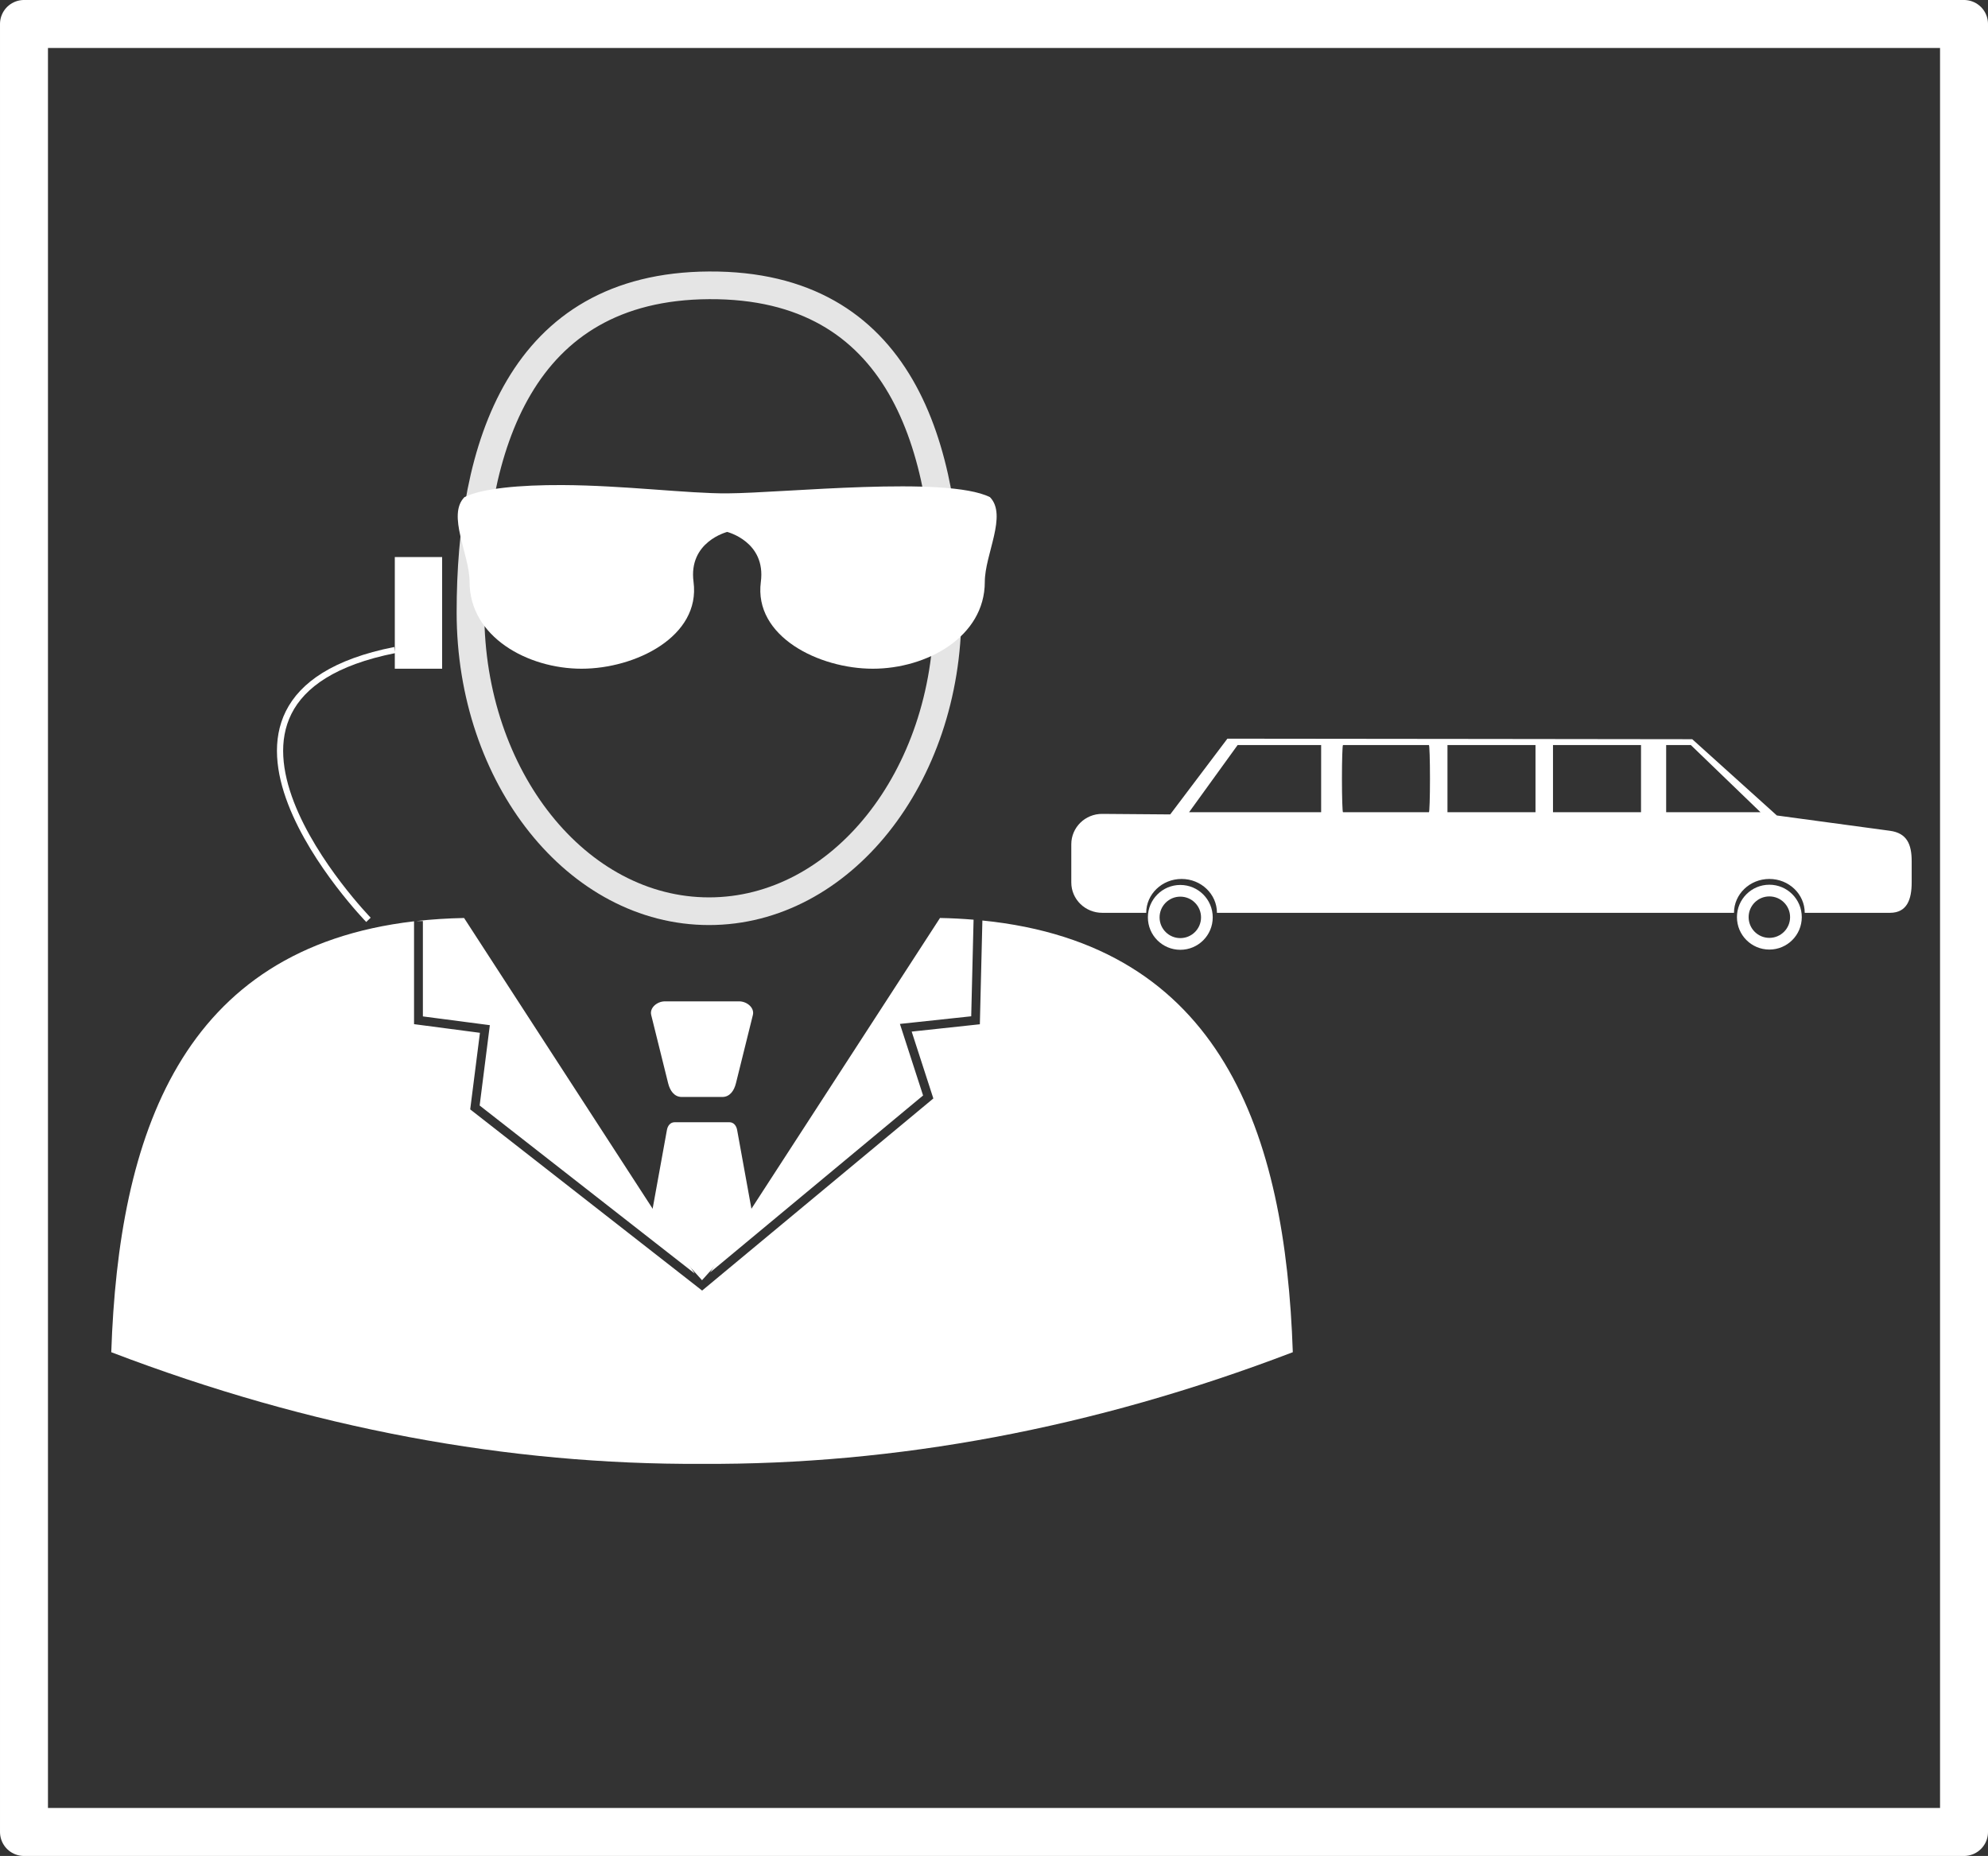 <?xml version="1.0" encoding="UTF-8" standalone="no"?>
<svg
   width="226.697mm"
   height="211.64mm"
   viewBox="0 0 226.697 211.64"
   version="1.1"
   id="svg898"
   inkscape:version="1.2.1 (9c6d41e410, 2022-07-14)"
   sodipodi:docname="Protection personnes.svg"
   xml:space="preserve"
   xmlns:inkscape="http://www.inkscape.org/namespaces/inkscape"
   xmlns:sodipodi="http://sodipodi.sourceforge.net/DTD/sodipodi-0.dtd"
   xmlns="http://www.w3.org/2000/svg"
   xmlns:svg="http://www.w3.org/2000/svg"
   xmlns:rdf="http://www.w3.org/1999/02/22-rdf-syntax-ns#"
   xmlns:cc="http://creativecommons.org/ns#"
   xmlns:dc="http://purl.org/dc/elements/1.1/"><rect x="0" y="0" width="226.697" height="211.64" fill="#333333" stroke="none"/><defs
     id="defs892"><inkscape:path-effect
       effect="perspective-envelope"
       up_left_point="47.459,220.192"
       up_right_point="175.208,220.39"
       down_left_point="47.459,229.451"
       down_right_point="175.076,228.194"
       id="path-effect6146"
       is_visible="true"
       lpeversion="1"
       deform_type="perspective"
       horizontal_mirror="false"
       vertical_mirror="false"
       overflow_perspective="false" /><inkscape:path-effect
       effect="perspective-envelope"
       up_left_point="47.459,219.622"
       up_right_point="176.267,220.581"
       down_left_point="47.459,229.579"
       down_right_point="176.267,225.61"
       id="path-effect6128"
       is_visible="true"
       lpeversion="1"
       deform_type="perspective"
       horizontal_mirror="false"
       vertical_mirror="false"
       overflow_perspective="false" /><inkscape:path-effect
       effect="perspective-envelope"
       up_left_point="1.716,62.061"
       up_right_point="185.235,78.695"
       down_left_point="2.465,169.891"
       down_right_point="191.991,195.383"
       id="path-effect5655"
       is_visible="true"
       lpeversion="1"
       deform_type="perspective"
       horizontal_mirror="false"
       vertical_mirror="false"
       overflow_perspective="false" /><inkscape:path-effect
       effect="perspective-envelope"
       up_left_point="52.33,80.379"
       up_right_point="177.877,80.112"
       down_left_point="-1.925,178.063"
       down_right_point="199.259,178.33"
       id="path-effect2200"
       is_visible="true"
       lpeversion="1"
       deform_type="perspective"
       horizontal_mirror="false"
       vertical_mirror="false"
       overflow_perspective="false" /><inkscape:path-effect
       effect="perspective-envelope"
       up_left_point="84.014,91.577"
       up_right_point="179.802,91.687"
       down_left_point="9.149,175.044"
       down_right_point="195.456,175.044"
       id="path-effect1655"
       is_visible="true"
       lpeversion="1"
       deform_type="perspective"
       horizontal_mirror="false"
       vertical_mirror="false"
       overflow_perspective="false" /></defs><sodipodi:namedview
     id="base"
     pagecolor="#ffffff"
     bordercolor="#666666"
     borderopacity="1.0"
     inkscape:pageopacity="0.0"
     inkscape:pageshadow="2"
     inkscape:zoom="0.70710678"
     inkscape:cx="403.75797"
     inkscape:cy="270.11479"
     inkscape:document-units="mm"
     inkscape:current-layer="layer1"
     inkscape:document-rotation="0"
     showgrid="false"
     fit-margin-top="0"
     fit-margin-left="0"
     fit-margin-right="0"
     fit-margin-bottom="0"
     inkscape:window-width="1920"
     inkscape:window-height="1009"
     inkscape:window-x="-8"
     inkscape:window-y="-8"
     inkscape:window-maximized="1"
     inkscape:showpageshadow="2"
     inkscape:pagecheckerboard="true"
     inkscape:deskcolor="#d1d1d1" /><g
     inkscape:label="Calque 1"
     inkscape:groupmode="layer"
     id="layer1"
     transform="translate(10.539,-39.323)"><rect
       style="fill:none;fill-opacity:0.01;stroke:#ffffff;stroke-width:5.469;stroke-linecap:round;stroke-linejoin:round;stroke-miterlimit:4;stroke-dasharray:none;stroke-opacity:1;paint-order:normal"
       id="rect847"
       width="221.228"
       height="206.171"
       x="-7.804"
       y="42.057"
       inkscape:export-xdpi="600"
       inkscape:export-ydpi="600" /><g
       id="g20280"
       transform="matrix(1.518,0,0,1.518,-73.296,-82.375)"><path
         id="path17130"
         style="fill:none;stroke:#ffffff;stroke-width:2.079;stroke-linecap:round;stroke-linejoin:round;stroke-opacity:0.871"
         d="m 112.526,126.171 c 0,12.399 -8.024,22.45 -17.921,22.45 -9.898,0 -17.921,-10.051 -17.921,-22.45 0,-12.399 3.72,-24.487 17.921,-24.567 14.481,-0.081 17.921,12.168 17.921,24.567 z"
         sodipodi:nodetypes="sssss" /><path
         id="path17130-2"
         style="fill:#ffffff;fill-opacity:1;stroke:none;stroke-width:0.767;stroke-linecap:round;stroke-linejoin:round;stroke-opacity:0.871"
         d="m 83.57,116.608 c -3.174,-0.014 -6.012,0.247 -7.339,0.907 -1.327,1.353 0.386,4.302 0.386,6.366 0,4.129 4.363,6.523 8.412,6.523 4.049,0 8.952,-2.421 8.412,-6.523 -0.398,-3.025 2.528,-3.748 2.528,-3.753 0,0.005 2.926,0.727 2.528,3.753 -0.54,4.102 4.363,6.523 8.412,6.523 4.049,0 8.412,-2.393 8.412,-6.523 0,-2.065 1.713,-5.013 0.386,-6.366 -3.267,-1.624 -15.464,-0.308 -19.738,-0.283 -2.979,0.017 -7.76,-0.603 -12.399,-0.624 z"
         sodipodi:nodetypes="scssscssscss" /><path
         id="path2876"
         style="fill:#ffffff;fill-opacity:1;stroke-width:1.706;stroke-linejoin:round"
         d="m 76.204,149.13 c -1.249,0.024 -2.441,0.102 -3.58,0.229 h 0.485 v 7.164 l 5.03,0.658 -0.766,6.035 16.154,12.622 z m 35.751,0 -17.267,26.624 15.996,-13.292 -1.74,-5.375 5.356,-0.573 0.177,-7.257 c -0.814,-0.067 -1.653,-0.112 -2.521,-0.128 z m 3.184,0.189 -0.19,7.794 -5.121,0.551 1.627,5.023 -17.369,14.431 -17.422,-13.611 0.731,-5.752 -4.95,-0.65 v -7.726 c -17.501,2.045 -22.194,16.064 -22.745,32.369 15.029,5.744 29.851,8.464 44.379,8.388 14.528,0.076 29.35,-2.644 44.379,-8.388 -0.557,-16.482 -5.348,-30.626 -23.32,-32.43 z" /><path
         id="rect2879"
         style="fill:#ffffff;fill-opacity:1;stroke-width:1.247;stroke-linejoin:round"
         d="m 91.287,155.392 h 5.585 c 0.568,0 1.163,0.474 1.026,1.026 l -1.273,5.131 c -0.137,0.552 -0.458,1.026 -1.026,1.026 h -3.039 c -0.568,0 -0.889,-0.474 -1.026,-1.026 l -1.273,-5.131 c -0.137,-0.552 0.458,-1.026 1.026,-1.026 z"
         sodipodi:nodetypes="sssssssss" /><path
         id="rect2882"
         style="fill:#ffffff;fill-opacity:1;stroke-width:1.247;stroke-linejoin:round"
         d="m 92.019,164.473 h 4.12 c 0.319,0 0.519,0.262 0.576,0.576 l 1.273,7.012 c 0.057,0.314 -0.257,0.576 -0.576,0.576 l -3.333,3.704 -3.333,-3.704 c -0.213,-0.237 -0.633,-0.262 -0.576,-0.576 l 1.273,-7.012 c 0.057,-0.314 0.257,-0.576 0.576,-0.576 z"
         sodipodi:nodetypes="ssssscssss" /><rect
         style="fill:#ffffff;fill-opacity:1;stroke:none;stroke-width:2;stroke-linecap:round;stroke-linejoin:round;stroke-opacity:0.871"
         id="rect20258"
         width="3.555"
         height="8.388"
         x="71"
         y="122.016" /><path
         style="fill:none;stroke:#ffffff;stroke-width:0.465;stroke-linecap:butt;stroke-linejoin:miter;stroke-dasharray:none;stroke-opacity:1"
         d="m 71,129.001 c -18.165,3.611 -1.98,20.267 -1.98,20.267"
         id="path20260"
         sodipodi:nodetypes="cc" /></g><g
       id="g21801"
       transform="matrix(-0.455,0,0,0.455,309.915,79.421)"><path
         id="rect21199"
         style="fill:#ffffff;stroke-width:0.91;stroke-linecap:round;stroke-linejoin:round"
         d="m 396.685,97 -63.542,0.066 -52.959,0.066 -21.209,19.116 -28.338,3.836 c -4.268,0.578 -5.449,3.395 -5.449,7.611 v 5.338 c 0,4.216 1.142,7.611 5.449,7.611 h 21.356 c -1.1e-4,-4.688 3.968,-8.489 8.864,-8.489 4.895,10e-5 8.863,3.801 8.863,8.489 h 129.582 c -1.1e-4,-4.688 3.968,-8.489 8.864,-8.489 4.895,10e-5 8.863,3.801 8.863,8.489 h 11.002 c 4.307,0 7.775,-3.395 7.775,-7.611 v -9.572 c 0,-4.216 -3.468,-7.644 -7.775,-7.611 l -17.017,0.132 z m -116.152,1.598 h 6.186 v 16.838 h -23.649 z m 12.487,0 h 22.061 v 16.838 h -22.061 z m 26.446,0 h 22.061 v 16.838 h -22.061 z m 26.711,0 h 21.532 c 0.147,0 0.265,3.754 0.265,8.419 0,4.664 -0.118,8.419 -0.265,8.419 h -21.532 c -0.147,0 -0.265,-3.755 -0.265,-8.419 0,-4.664 0.118,-8.419 0.265,-8.419 z m 27.011,0 h 20.931 l 12.171,16.838 h -33.102 z"
         sodipodi:nodetypes="ccccssssccccscsssscccccccccccccccccsssssssccccc" /><g
         id="g21795"
         style="fill:none;fill-opacity:1;stroke:#ffffff;stroke-width:3.3;stroke-dasharray:none;stroke-opacity:1"
         transform="matrix(0.888,0,0,0.888,28.261,16.835)"><circle
           style="fill:none;fill-opacity:1;stroke:#ffffff;stroke-width:3.3;stroke-linecap:round;stroke-linejoin:round;stroke-dasharray:none;stroke-opacity:1"
           id="path21769"
           cx="261.93"
           cy="140.645"
           r="7.5" /><circle
           style="fill:none;fill-opacity:1;stroke:#ffffff;stroke-width:3.3;stroke-linecap:round;stroke-linejoin:round;stroke-dasharray:none;stroke-opacity:1"
           id="path21769-9"
           cx="428.179"
           cy="140.711"
           r="7.5" /></g></g></g></svg>
